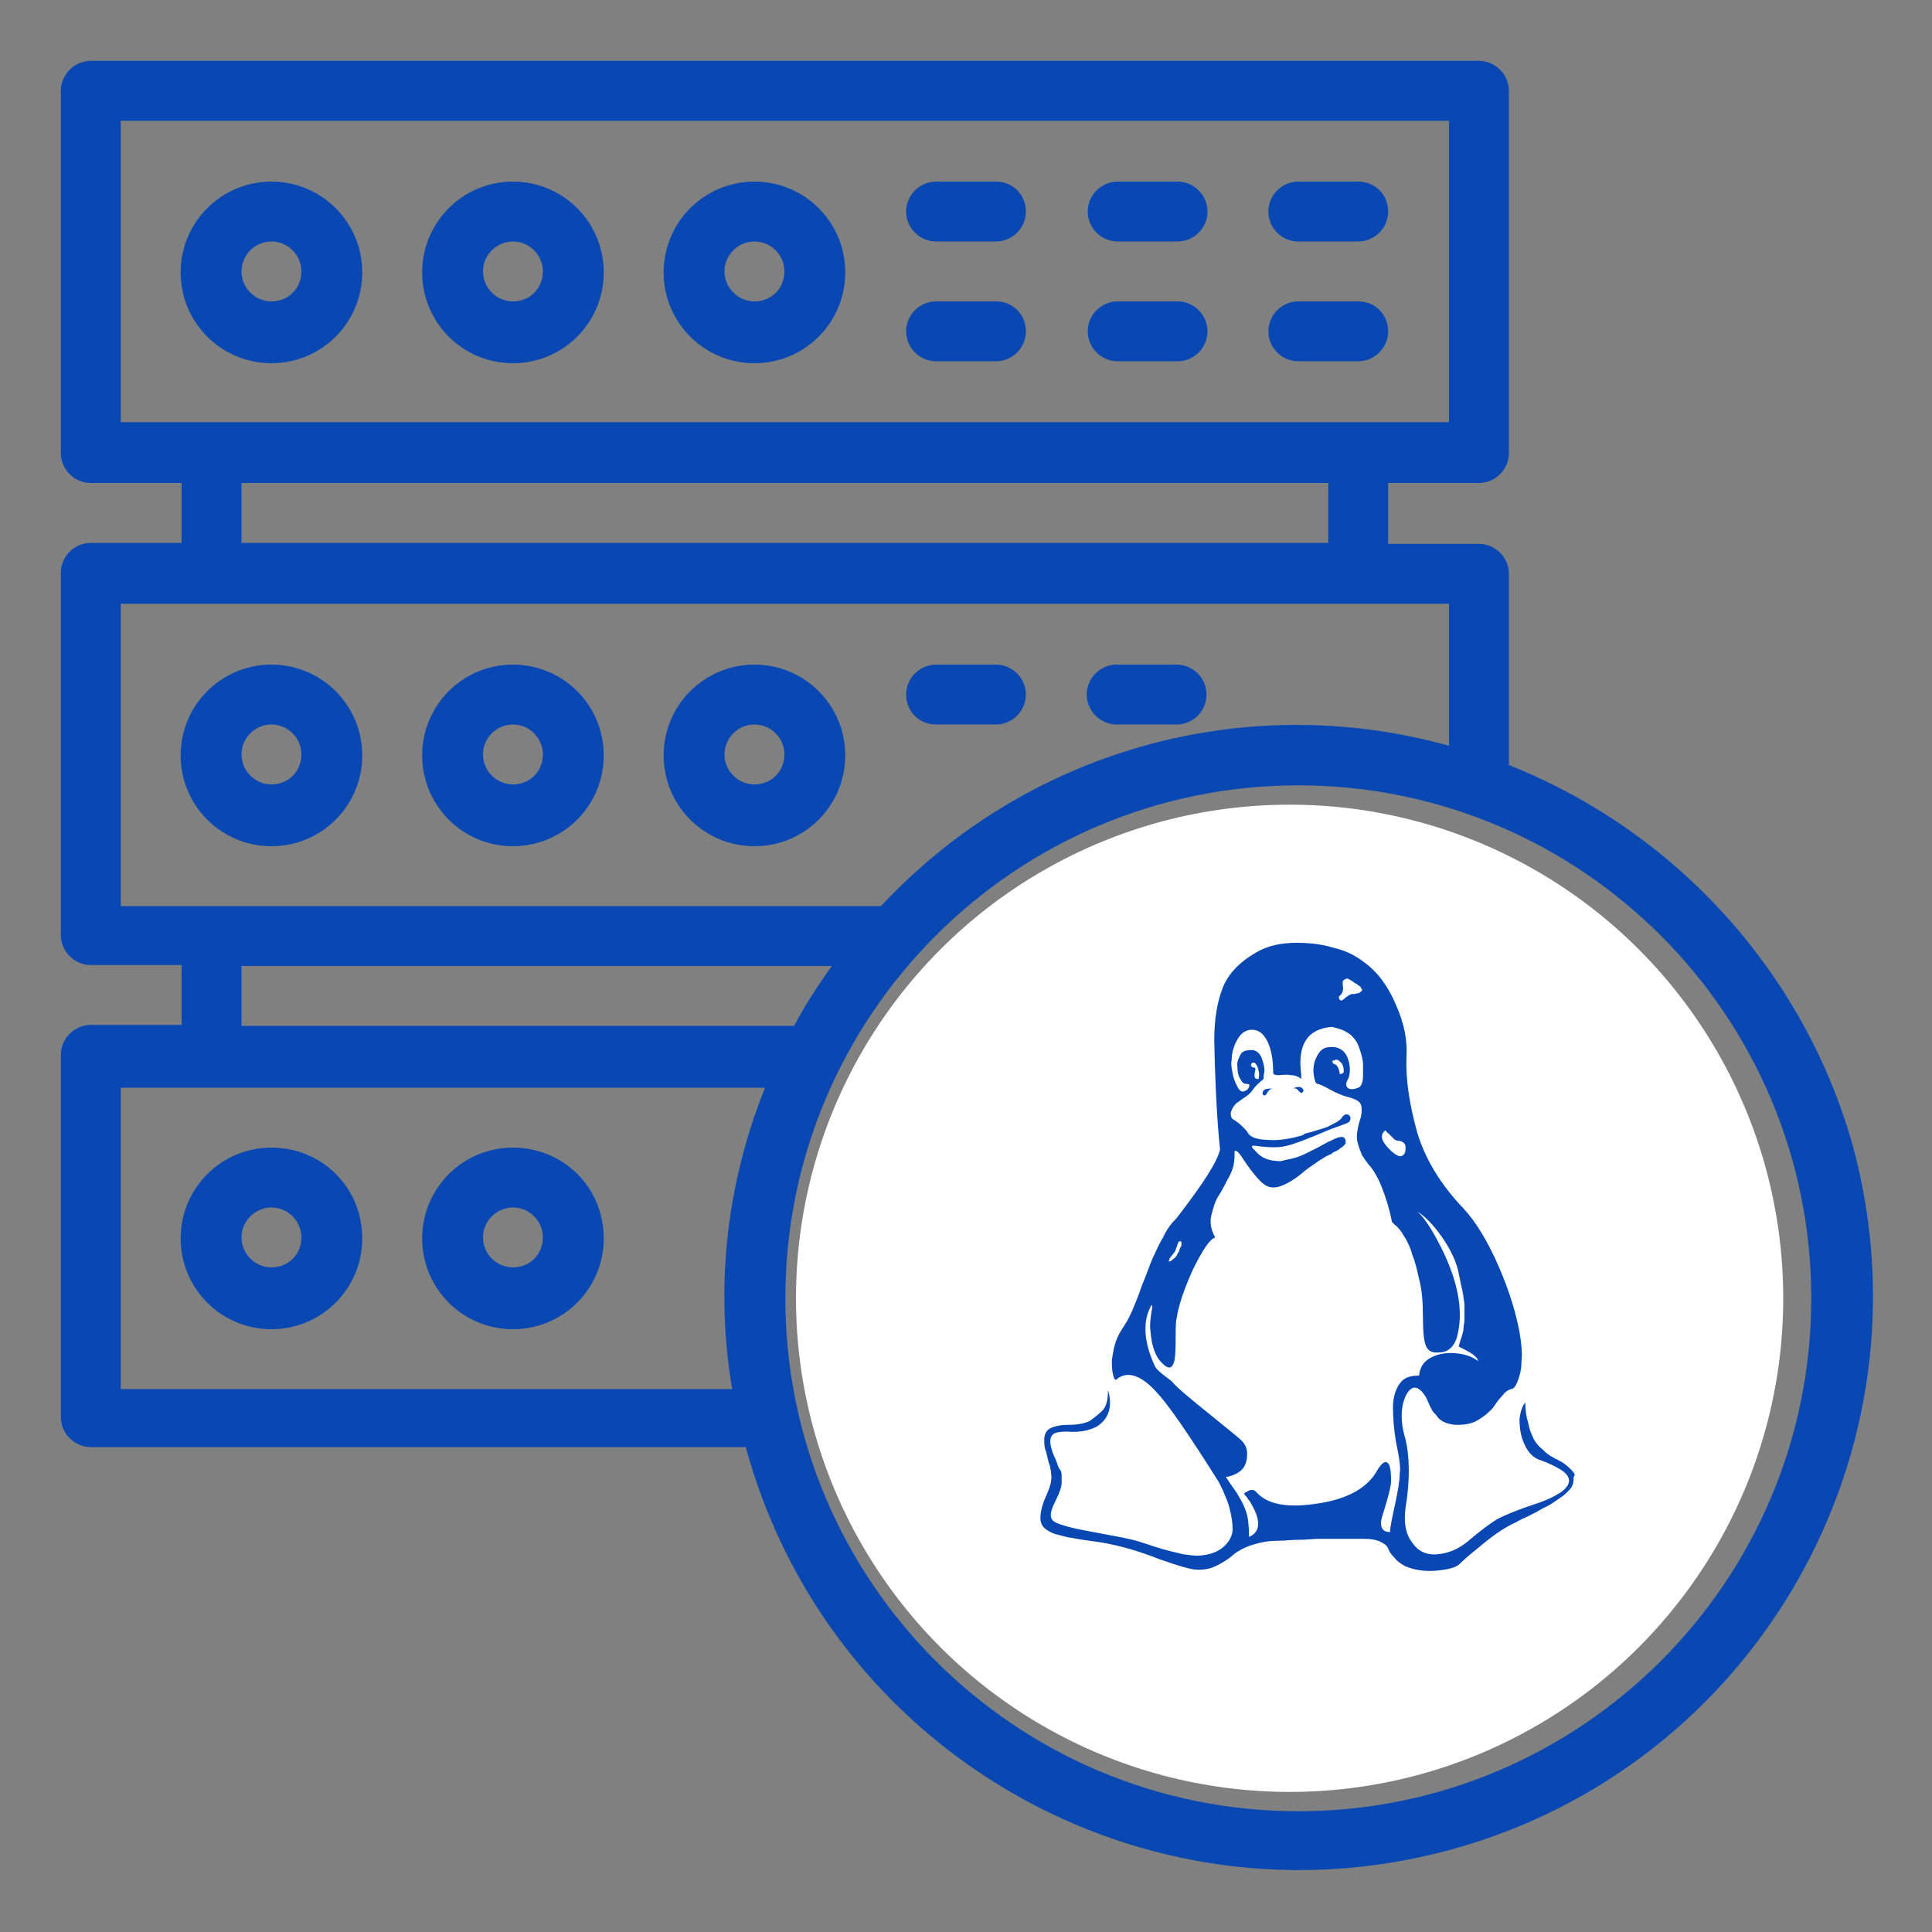 <?xml version="1.0" encoding="utf-8"?>
<!-- Generator: Adobe Illustrator 24.2.1, SVG Export Plug-In . SVG Version: 6.00 Build 0)  -->
<svg version="1.1" id="Layer_1" xmlns="http://www.w3.org/2000/svg" xmlns:xlink="http://www.w3.org/1999/xlink" x="0px" y="0px"
	 viewBox="0 0 200 200" style="enable-background:new 0 0 200 200;" xml:space="preserve">
<rect x="0" y="0" width="200" height="200" fill="#808080" stroke="none"/>
<style type="text/css">
	.st0{fill:#0948B3;}
	.st1{fill:#FFFFFF;}
</style>
<g>
	<path class="st0" d="M159.4,131.2h-21.9v-21.9c0-1.7-1.4-3.1-3.1-3.1s-3.1,1.4-3.1,3.1v21.9h-21.9c-1.7,0-3.1,1.4-3.1,3.1
		s1.4,3.1,3.1,3.1h21.9v21.9c0,1.7,1.4,3.1,3.1,3.1s3.1-1.4,3.1-3.1v-21.9h21.9c1.7,0,3.1-1.4,3.1-3.1S161.1,131.2,159.4,131.2z"/>
	<path class="st0" d="M156.2,79.2V59.4c0-1.7-1.4-3.1-3.1-3.1h-9.4V50h9.4c1.7,0,3.1-1.4,3.1-3.1V9.4c0-1.7-1.4-3.1-3.1-3.1H9.4
		c-1.7,0-3.1,1.4-3.1,3.1v37.5c0,1.7,1.4,3.1,3.1,3.1h9.4v6.2H9.4c-1.7,0-3.1,1.4-3.1,3.1v37.5c0,1.7,1.4,3.1,3.1,3.1h9.4v6.2H9.4
		c-1.7,0-3.1,1.4-3.1,3.1v37.5c0,1.7,1.4,3.1,3.1,3.1h67.8c8.6,31.6,41.2,50.3,72.9,41.7c31.6-8.6,50.3-41.2,41.7-72.9
		C186.8,100.8,173.6,86.1,156.2,79.2z M12.5,12.5H150v31.2H12.5V12.5z M25,50h112.5v6.2H25V50z M12.5,62.5H150v14.7
		c-21.2-5.9-43.8,0.5-58.8,16.6H12.5V62.5z M25,100h61.1c-1.4,2-2.8,4.1-3.9,6.2H25V100z M12.5,143.8v-31.2h66.7
		c-4,9.9-5.2,20.7-3.4,31.2H12.5z M134.4,187.5c-29.3,0-53.1-23.8-53.1-53.1s23.8-53.1,53.1-53.1s53.1,23.8,53.1,53.1
		S163.7,187.5,134.4,187.5z"/>
	<path class="st0" d="M134.4,175c-22.4,0-40.6-18.2-40.6-40.6c0-1.7-1.4-3.1-3.1-3.1s-3.1,1.4-3.1,3.1c0,25.9,21,46.8,46.9,46.9
		c1.7,0,3.1-1.4,3.1-3.1S136.1,175,134.4,175z M134.4,87.5c-1.7,0-3.1,1.4-3.1,3.1s1.4,3.1,3.1,3.1c22.4,0,40.6,18.2,40.6,40.6
		c0,1.7,1.4,3.1,3.1,3.1s3.1-1.4,3.1-3.1C181.2,108.5,160.3,87.5,134.4,87.5z M28.1,18.8c-5.2,0-9.4,4.2-9.4,9.4s4.2,9.4,9.4,9.4
		s9.4-4.2,9.4-9.4S33.3,18.8,28.1,18.8z M28.1,31.2c-1.7,0-3.1-1.4-3.1-3.1s1.4-3.1,3.1-3.1s3.1,1.4,3.1,3.1S29.9,31.2,28.1,31.2z
		 M53.1,18.8c-5.2,0-9.4,4.2-9.4,9.4s4.2,9.4,9.4,9.4s9.4-4.2,9.4-9.4S58.3,18.8,53.1,18.8z M53.1,31.2c-1.7,0-3.1-1.4-3.1-3.1
		s1.4-3.1,3.1-3.1s3.1,1.4,3.1,3.1S54.9,31.2,53.1,31.2z M78.1,18.8c-5.2,0-9.4,4.2-9.4,9.4s4.2,9.4,9.4,9.4s9.4-4.2,9.4-9.4
		S83.3,18.8,78.1,18.8z M78.1,31.2c-1.7,0-3.1-1.4-3.1-3.1s1.4-3.1,3.1-3.1s3.1,1.4,3.1,3.1S79.9,31.2,78.1,31.2z M103.1,18.8h-6.2
		c-1.7,0-3.1,1.4-3.1,3.1s1.4,3.1,3.1,3.1h6.2c1.7,0,3.1-1.4,3.1-3.1S104.9,18.8,103.1,18.8z M103.1,31.2h-6.2
		c-1.7,0-3.1,1.4-3.1,3.1s1.4,3.1,3.1,3.1h6.2c1.7,0,3.1-1.4,3.1-3.1S104.9,31.2,103.1,31.2z M121.9,18.8h-6.2
		c-1.7,0-3.1,1.4-3.1,3.1s1.4,3.1,3.1,3.1h6.2c1.7,0,3.1-1.4,3.1-3.1S123.6,18.8,121.9,18.8z M121.9,31.2h-6.2
		c-1.7,0-3.1,1.4-3.1,3.1s1.4,3.1,3.1,3.1h6.2c1.7,0,3.1-1.4,3.1-3.1S123.6,31.2,121.9,31.2z M140.6,18.8h-6.2
		c-1.7,0-3.1,1.4-3.1,3.1s1.4,3.1,3.1,3.1h6.2c1.7,0,3.1-1.4,3.1-3.1S142.4,18.8,140.6,18.8z M140.6,31.2h-6.2
		c-1.7,0-3.1,1.4-3.1,3.1s1.4,3.1,3.1,3.1h6.2c1.7,0,3.1-1.4,3.1-3.1S142.4,31.2,140.6,31.2z M28.1,68.8c-5.2,0-9.4,4.2-9.4,9.4
		s4.2,9.4,9.4,9.4s9.4-4.2,9.4-9.4S33.3,68.8,28.1,68.8z M28.1,81.2c-1.7,0-3.1-1.4-3.1-3.1s1.4-3.1,3.1-3.1s3.1,1.4,3.1,3.1
		S29.9,81.2,28.1,81.2z M53.1,68.8c-5.2,0-9.4,4.2-9.4,9.4s4.2,9.4,9.4,9.4s9.4-4.2,9.4-9.4S58.3,68.8,53.1,68.8z M53.1,81.2
		c-1.7,0-3.1-1.4-3.1-3.1s1.4-3.1,3.1-3.1s3.1,1.4,3.1,3.1S54.9,81.2,53.1,81.2z M78.1,68.8c-5.2,0-9.4,4.2-9.4,9.4s4.2,9.4,9.4,9.4
		s9.4-4.2,9.4-9.4S83.3,68.8,78.1,68.8z M78.1,81.2c-1.7,0-3.1-1.4-3.1-3.1s1.4-3.1,3.1-3.1s3.1,1.4,3.1,3.1S79.9,81.2,78.1,81.2z
		 M96.9,75h6.2c1.7,0,3.1-1.4,3.1-3.1s-1.4-3.1-3.1-3.1h-6.2c-1.7,0-3.1,1.4-3.1,3.1S95.1,75,96.9,75z M115.6,75h6.2
		c1.7,0,3.1-1.4,3.1-3.1s-1.4-3.1-3.1-3.1h-6.2c-1.7,0-3.1,1.4-3.1,3.1S113.9,75,115.6,75z M28.1,118.8c-5.2,0-9.4,4.2-9.4,9.4
		s4.2,9.4,9.4,9.4s9.4-4.2,9.4-9.4C37.5,122.9,33.3,118.8,28.1,118.8z M28.1,131.2c-1.7,0-3.1-1.4-3.1-3.1s1.4-3.1,3.1-3.1
		s3.1,1.4,3.1,3.1S29.9,131.2,28.1,131.2z M53.1,118.8c-5.2,0-9.4,4.2-9.4,9.4s4.2,9.4,9.4,9.4s9.4-4.2,9.4-9.4
		C62.5,122.9,58.3,118.8,53.1,118.8z M53.1,131.2c-1.7,0-3.1-1.4-3.1-3.1s1.4-3.1,3.1-3.1s3.1,1.4,3.1,3.1S54.9,131.2,53.1,131.2z"
		/>
</g>
<circle class="st1" cx="133.5" cy="134.4" r="51.1"/>
<g>
	<path class="st0" d="M162.7,152.2c-0.3-0.3-0.6-0.6-1.1-0.9c-0.1,0-0.3-0.2-0.6-0.3c-0.3-0.2-0.6-0.3-0.8-0.5
		c-0.2-0.1-0.4-0.4-0.8-0.7c-0.3-0.3-0.6-0.7-0.7-1c-0.2-0.4-0.4-0.9-0.5-1.5c-0.2-0.6-0.3-1.3-0.3-2.1c-0.3,0.3-0.5,0.9-0.6,1.7
		c0,0.9,0.1,1.7,0.5,2.6c0.4,0.9,1,1.5,1.8,1.7c0.8,0.3,1.4,0.6,1.9,0.9c0.5,0.3,0.8,0.6,0.9,1c0.1,0.4-0.1,0.8-0.7,1.3
		c-0.6,0.4-1.5,0.9-2.8,1.3c-1.8,0.6-3,1.1-3.8,1.5c-0.7,0.4-1.8,1.2-3.2,2.4c-1,0.8-2,1.2-3.1,1.3c-1.1,0.1-2-0.3-2.6-1.2
		c-0.7-0.9-0.9-2.1-0.7-3.6c0.5-3,0.4-5.4,0-7.1c-0.4-1.3-0.5-2.5-0.3-3.5c0.2-1,0.6-1.6,1-1.8c0.5-0.2,1,0.2,1.5,1.1
		c0,0.1,0.2,0.4,0.3,0.7c0.2,0.4,0.3,0.6,0.4,0.7c0.1,0.1,0.3,0.3,0.5,0.6c0.2,0.2,0.5,0.4,0.8,0.5c0.3,0.1,0.7,0.2,1.1,0.2
		c0.8,0,1.6-0.1,2.2-0.5c0.7-0.4,1.1-0.8,1.5-1.2c0.3-0.4,0.6-0.9,1-1.3c0.3-0.4,0.6-0.6,0.9-0.7c0.3,0,0.5-0.3,0.7-0.8
		c0.2-0.5,0.4-1.2,0.4-2c0.1-0.9,0-1.9-0.2-3.1c-0.4-2.1-1.1-4.4-2.2-6.9c-1.1-2.5-2.3-4.5-3.6-5.9c-2.4-2.5-4-5.2-4.8-7.9
		c-0.8-2.9-1.2-5.5-1.1-7.8c0.1-1.6-0.2-3.4-1.1-5.4c-0.8-1.9-1.9-3.4-3.3-4.4c-0.9-0.7-1.9-1.2-3.2-1.5c-1.3-0.4-2.6-0.5-3.8-0.5
		c-1.6,0-2.8,0.3-3.8,0.8c-1.9,1-3.2,2.3-3.8,3.8c-0.6,1.5-0.9,3.3-0.9,5.5c0.1,4.8,0.3,8.5,0.6,11.3c-0.3,1.3-1.8,3.6-4.5,7.1
		c-0.5,0.5-1,1.1-1.4,2c-0.5,0.8-0.8,1.6-1.1,2.2c-0.3,0.7-0.6,1.6-1.1,2.8c-0.4,1.2-0.8,2.1-1,2.6c-0.2,0.4-0.4,0.9-0.8,1.5
		c-0.4,0.6-0.7,1.1-0.9,1.7c-0.2,0.6-0.3,1.2-0.4,1.9c0,0.5,0,1,0.1,1.4c0.1,0.6,0.3,0.8,0.5,0.5c1.1-0.8,2.5-0.3,4.1,1.5
		c1.2,1.3,3.2,4.2,6.1,8.8c0.3,0.4,0.5,0.9,0.7,1.3c0.2,0.5,0.5,1.1,0.7,1.9c0.2,0.8,0.3,1.5,0.3,2.1c0,0.6-0.3,1.2-0.8,1.7
		c-0.5,0.5-1.3,0.9-2.3,1c-0.6,0.1-1.2,0-2-0.1c-0.8-0.2-1.8-0.4-3-0.8c-1.2-0.4-2.1-0.7-2.7-0.8c-0.8-0.2-2.1-0.4-3.6-0.7
		c-1.6-0.3-2.6-0.5-3.1-0.7c-0.8-0.2-1.3-0.5-1.3-0.9c-0.1-0.3,0.1-0.9,0.5-1.7c0.4-0.8,0.6-1.4,0.6-1.8c0-0.3,0-0.5,0-0.8
		c0-0.3-0.1-0.5-0.2-0.6c-0.1-0.1-0.2-0.4-0.3-0.7c-0.1-0.3-0.2-0.5-0.3-0.7c-0.4-1-0.5-1.7-0.2-2.1c0.2-0.3,0.7-0.4,1.6-0.4
		c1.2,0.1,2.2-0.1,3-0.5c1.3-0.8,1.7-2.1,1.2-3.8c0,0.8-0.1,1.4-0.4,1.9c-0.3,0.4-0.8,0.8-1.5,1.3c-0.4,0.2-1.1,0.4-2.2,0.4
		c-1,0-1.7,0.2-2.1,0.5c-0.2,0.2-0.4,0.5-0.4,1c0,0.4,0,0.9,0.2,1.3c0.1,0.4,0.2,1,0.4,1.5c0.1,0.6,0.2,1.1,0.1,1.5
		c0,0.3-0.2,0.9-0.7,2c-0.4,1.1-0.5,1.9-0.3,2.4c0.1,0.3,0.3,0.5,0.6,0.7c0.3,0.2,0.7,0.4,1.2,0.5c0.5,0.1,1,0.3,1.4,0.3
		c0.4,0.1,1,0.2,1.8,0.3c0.8,0.1,1.4,0.2,1.9,0.3c1.5,0.3,3.3,0.8,5.3,1.6c2,0.7,3.3,1.1,4,1.1c0.7,0,1.3-0.1,1.9-0.4
		c0.6-0.3,1.1-0.6,1.6-1c0.4-0.4,1.1-0.8,1.9-1.1c0.9-0.3,1.8-0.5,2.9-0.5c0.7,0,1.4-0.1,2.1-0.1c0.9,0,1.6-0.1,2.1-0.1
		c2.1,0,3.7,0,4.7,0c0.7,0,1.3,0.1,1.7,0.3c0.4,0.2,0.7,0.4,0.8,0.7c0.1,0.3,0.3,0.6,0.6,0.9c0.3,0.4,0.6,0.6,1.1,0.9
		c0.9,0.4,2,0.6,3.2,0.5c1.2-0.1,2.1-0.3,2.5-0.7c0.7-0.7,1.6-1.4,2.7-2.3c1.1-0.9,2.2-1.6,3.1-2c0.2-0.1,0.5-0.3,1-0.5
		c0.4-0.2,0.8-0.4,1.2-0.6c0.3-0.2,0.7-0.4,1.1-0.6c0.4-0.2,0.8-0.5,1.1-0.7c0.3-0.2,0.6-0.4,0.9-0.7c0.3-0.3,0.5-0.5,0.6-0.8
		c0.1-0.3,0.1-0.5,0.1-0.8C163.1,152.7,163,152.5,162.7,152.2L162.7,152.2z M143.3,117.1c0.1,0,0.1-0.1,0.1-0.1c0,0,0.1,0.1,0.1,0.1
		c0.1,0.1,0.1,0.2,0.2,0.2c0.1,0.1,0.2,0.2,0.3,0.3c0.1,0.1,0.2,0.2,0.3,0.3c0.1,0.1,0.3,0.2,0.5,0.2c0.2,0,0.4,0.1,0.5,0.2
		c0.1,0.1,0.2,0.2,0.2,0.4c0,0.3,0,0.5-0.1,0.7c-0.1,0.2-0.3,0.3-0.5,0.3c-0.4-0.1-0.9-0.5-1.4-1.1C143,118,142.9,117.5,143.3,117.1
		L143.3,117.1z M138.8,103c0.1-0.2,0.2-0.3,0.2-0.4c0-0.1,0.1-0.3,0-0.5c0-0.2,0-0.3,0-0.5c0.1-0.2,0.2-0.2,0.4-0.3
		c0.2,0,0.5,0.2,0.9,0.5c0.1,0,0.2,0.1,0.3,0.2c0.2,0.1,0.3,0.2,0.3,0.3c0.1,0.1,0.1,0.1,0.1,0.2c0,0.1-0.2,0.2-0.3,0.3
		c-0.2,0-0.4,0.1-0.5,0.1c-0.2,0-0.3,0-0.3,0c-0.2,0.1-0.4,0.2-0.5,0.3c-0.2,0.1-0.3,0.3-0.4,0.3c-0.1,0.1-0.2,0.1-0.3,0
		c-0.1-0.1-0.1-0.2-0.1-0.3C138.6,103.2,138.6,103.1,138.8,103z M121.2,130.1c0.2-0.2,0.3-0.4,0.4-0.5c0.1-0.1,0.1-0.3,0.2-0.5
		c0.1-0.2,0.1-0.4,0.2-0.5c0-0.1,0.1-0.1,0.2-0.1c0,0,0.1,0,0.1,0.1l0,0.1v0.1c0,0,0,0.1,0,0.1c0,0.1,0,0.1-0.1,0.2
		c0,0,0,0.1-0.1,0.2c0,0.1,0,0.2-0.1,0.3c-0.1,0.2-0.2,0.5-0.5,0.7c-0.2,0.2-0.4,0.3-0.5,0.3C121,130.5,121,130.4,121.2,130.1
		L121.2,130.1z M144.9,152.5c0,0.8-0.2,1.9-0.5,3.3c-0.3,1.4-0.5,2.3-0.5,2.8c-0.5,0-0.8-0.2-0.9-0.6c-0.1-0.4,0-0.8,0.2-1.4
		c0.5-1.6,0.8-2.7,0.8-3.3c0-1.1-0.1-1.7-0.4-1.9c-0.3-0.2-0.7,0.2-1.2,1.1c-1.1,1.7-3.2,2.8-6.4,3.2c-2.9,0.4-4.9,0-6-1.3
		c-0.2-0.2-0.5-0.2-0.7-0.1c-0.2,0.1-0.4,0.2-0.5,0.3c0,0,0,0.1,0.1,0.2c0.1,0.1,0.2,0.2,0.3,0.4c0.2,0.2,0.3,0.4,0.4,0.6
		c0.9,1.6,0.9,2.8-0.3,3.3c0-1.1-0.1-2-0.3-2.6c-0.2-0.6-0.5-1.2-1-2c-0.5-0.7-0.9-1.3-1.1-1.6c0.7-0.1,1.3-0.4,1.7-0.8
		c0.4-0.5,0.5-1,0.5-1.6c0-0.6-0.2-1-0.6-1.4c-0.2-0.2-1.3-1.1-3.4-2.8c-2-1.6-3.3-2.7-3.8-3.3c-0.1-0.1-0.4-0.3-0.9-0.7
		c-0.5-0.4-0.8-0.7-0.9-1c-1.1-2.4-1.2-4.5-0.4-6l0.1-0.2c0.1,0,0.1,0.2,0,0.7c-0.1,0.7-0.2,1.4-0.1,2c0.1,1.5,0.5,2.7,1.3,3.4
		c0.5,0.5,0.9,0.5,1.1-0.1c0.1-0.2,0.2-0.9,0.2-2.1c0-1.2,0-2.1,0.1-2.5c0.2-1.4,0.8-3.1,1.7-5.1c1-2,1.7-3.1,2.3-3.3
		c-0.4-0.7-0.6-1.5-0.4-2.3c0.2-0.8,0.4-1.5,0.8-2.1c0.4-0.6,0.7-1.3,1.1-2c0.4-0.8,0.5-1.4,0.5-2.1c0-0.2,0-0.3,0-0.4
		c0.1-0.2,0.4,0,0.9,0.8c1,1.5,1.8,2.4,2.3,2.7c0.5,0.3,1.1,0.3,1.8,0c0.7-0.3,1.5-0.8,2.4-1.6c1-0.7,1.8-1.3,2.5-1.6
		c0.1,0,0.2-0.1,0.3-0.2c0.2-0.1,0.3-0.1,0.4-0.2c0.1,0,0.2-0.1,0.3-0.2c0.1-0.1,0.2-0.1,0.3-0.2c0.1-0.1,0.1-0.1,0.2-0.2
		c0.1-0.1,0.1-0.1,0.1-0.2c0-0.1,0-0.1,0-0.2c0-0.2-0.2-0.4-0.3-0.4c-0.2,0-0.4,0-0.6,0.1c-0.3,0.1-0.6,0.3-0.9,0.4
		c-0.4,0.2-0.7,0.4-1.1,0.6c-0.4,0.2-0.8,0.4-1.2,0.6c-0.4,0.2-0.9,0.4-1.3,0.5c-0.5,0.1-0.9,0.2-1.3,0.3c-1,0-1.8-0.2-2.4-0.8
		c-0.4-0.4-0.6-0.6-0.6-0.7c0-0.1,0.1-0.1,0.3-0.1c1.3,0.2,2.3,0.2,2.9,0.1c0.6-0.1,1.5-0.4,2.5-0.8c0.2-0.1,0.8-0.3,1.7-0.7
		c0.9-0.4,1.6-0.6,2.1-0.8c0.3-0.1,0.5-0.2,0.6-0.3c0.1-0.2,0.1-0.3,0.1-0.4c0-0.1-0.1-0.2-0.2-0.3c-0.3-0.1-0.5,0-0.7,0.3
		c-0.1,0.2-0.4,0.4-0.8,0.6c-0.4,0.2-0.7,0.4-1.1,0.5c-0.3,0.1-0.7,0.2-1.3,0.4c-0.5,0.1-0.8,0.2-0.8,0.3c-1.3,0.4-2.6,0.6-3.7,0.5
		c-0.5,0-1-0.1-1.3-0.2c-0.3-0.1-0.6-0.3-0.7-0.5c-0.1-0.2-0.3-0.4-0.6-0.7c-0.3-0.3-0.6-0.5-0.9-0.7c-0.2-0.1-0.3-0.3-0.3-0.7
		c0.1-0.3,0.2-0.6,0.6-1c0,0,0.3-0.2,0.7-0.5c0.5-0.3,0.8-0.6,1-0.9c0.2-0.3,0.6-0.7,1.1-1.1c0-0.1,0-0.4,0.1-0.8
		c0-0.4-0.1-0.9-0.3-1.4c-0.2-0.5-0.6-0.8-1-0.8c-0.6,0-1,0.1-1.2,0.5c-0.2,0.4-0.4,0.8-0.3,1.3c0,0.5,0.1,0.9,0.3,1.2
		c0.2,0.4,0.4,0.5,0.6,0.5c0.3,0,0.4,0.1,0.3,0.3c-0.1,0.3-0.3,0.4-0.6,0.5c-0.2,0-0.4-0.1-0.6-0.5c-0.2-0.4-0.4-0.8-0.5-1.4
		c-0.1-0.5-0.2-1-0.1-1.3c0-0.8,0.2-1.5,0.6-2.2c0.4-0.7,0.9-1,1.5-1c0.7,0,1.2,0.4,1.6,1.2c0.4,0.8,0.6,1.9,0.6,3.3
		c0.1,0.2,0.3,0.2,0.6,0.2c0.3,0,0.7-0.1,1.2,0c0.5,0,0.9,0.2,1.1,0.4c0,0,0-0.2,0-0.5c-0.4-3,0.6-4.7,3.2-4.9
		c0.4,0.1,0.7,0.2,1,0.3c0.3,0.1,0.6,0.3,0.9,0.5c0.3,0.3,0.6,0.6,0.8,1.1c0.2,0.5,0.4,1.1,0.5,1.8v1.3c0,0.8-0.2,1.2-0.5,1.3
		c-0.5,0.2-0.9,0.2-1.1,0c-0.2-0.2-0.2-0.5,0.1-1c0.2-0.6,0.2-1.3-0.1-2.1c-0.3-0.8-1-1.2-1.9-1.1c-0.6,0-1,0.4-1.3,1
		c-0.3,0.6-0.4,1.2-0.3,1.9c0.1,0.6,0.2,0.9,0.4,0.9c0.1,0,0.6,0.2,1.3,0.6c0.7,0.4,1.3,0.6,1.6,0.7c0.9,0.2,1.5,0.5,1.6,0.9
		c0.1,0.4,0.1,1-0.2,1.8c-0.2,0.8-0.3,1.4-0.2,1.9c0.1,0.5,0.3,1,0.5,1.5c0.3,0.4,0.5,0.8,0.9,1.2c0.3,0.4,0.7,1,1.1,2
		c0.4,1,0.8,2.2,1.1,3.7c0,0,0.1,0.1,0.3,0.3c0.2,0.1,0.3,0.3,0.5,0.5c0.2,0.2,0.3,0.5,0.6,0.9c0.2,0.4,0.5,0.9,0.7,1.7
		c0.3,0.7,0.5,1.6,0.7,2.5c0.3,1.1,0.4,2.4,0.4,3.9c0,1.5,0.1,2.5,0.3,3c0.2,0.5,0.6,0.8,1.4,0.7c0.9,0,1.5-0.6,1.8-1.5
		c0.8-2.8,0.1-6.2-2-10.1c-0.8-1.5-1.5-2.5-2.1-3c0.8,0.5,1.7,1.4,2.6,2.7c0.9,1.3,1.5,2.6,1.7,3.7c0,0.1,0.1,0.4,0.2,1
		c0.1,0.5,0.2,0.8,0.2,0.9c0,0.1,0.1,0.3,0.1,0.7c0.1,0.4,0.1,0.7,0.1,0.8c0,0.1,0,0.4,0,0.7s0,0.6,0,0.8c0,0.2-0.1,0.5-0.1,0.8
		c0,0.3-0.1,0.6-0.2,0.9c-0.1,0.3-0.2,0.6-0.3,1c1.3,0.6,2,1.1,2,1.5c-0.5-0.4-1.2-0.7-2.2-0.8c-0.9-0.1-1.8,0-2.6,0.4
		c-0.8,0.4-1.2,1-1.3,1.9c-0.9,0-1.5,0.2-1.9,0.7c-0.5,0.6-0.8,1.5-0.8,2.6c0,1.1,0.1,2.3,0.3,3.5C144.9,151.1,145,152,144.9,152.5
		L144.9,152.5z M129.7,110.5c-0.1,0-0.1-0.1-0.2-0.2c0-0.2,0.1-0.3,0.3-0.3c0.1,0,0.3,0.2,0.4,0.5c0.1,0.3,0.2,0.7,0.1,1.1
		c0,0.1,0,0.1-0.1,0.1c-0.3,0-0.4-0.2-0.3-0.7C130,110.6,130,110.5,129.7,110.5z M139.1,111l-0.1,0.1c-0.2,0.1-0.3,0.1-0.3,0.1
		c-0.1-0.7-0.3-1-0.7-1.1L138,110c-0.2-0.1-0.1-0.2,0.3-0.3c0.1,0,0.2,0,0.3,0.1c0.1,0.1,0.3,0.2,0.4,0.5
		C139.1,110.5,139.1,110.8,139.1,111L139.1,111z"/>
	<path class="st0" d="M130.7,113.2c0,0.1,0.1,0.2,0.2,0.2c0.1,0,0.2-0.1,0.3-0.3c0.1-0.2,0.3-0.4,0.6-0.4v0h-0.4
		C130.9,112.7,130.7,112.9,130.7,113.2z M133.8,112.7c0.2-0.1,0.5,0,0.6,0.2c0.2,0.2,0.3,0.3,0.4,0.2c0.1-0.1,0.2-0.2,0.1-0.3
		C134.8,112.5,134.4,112.4,133.8,112.7z"/>
</g>
</svg>

